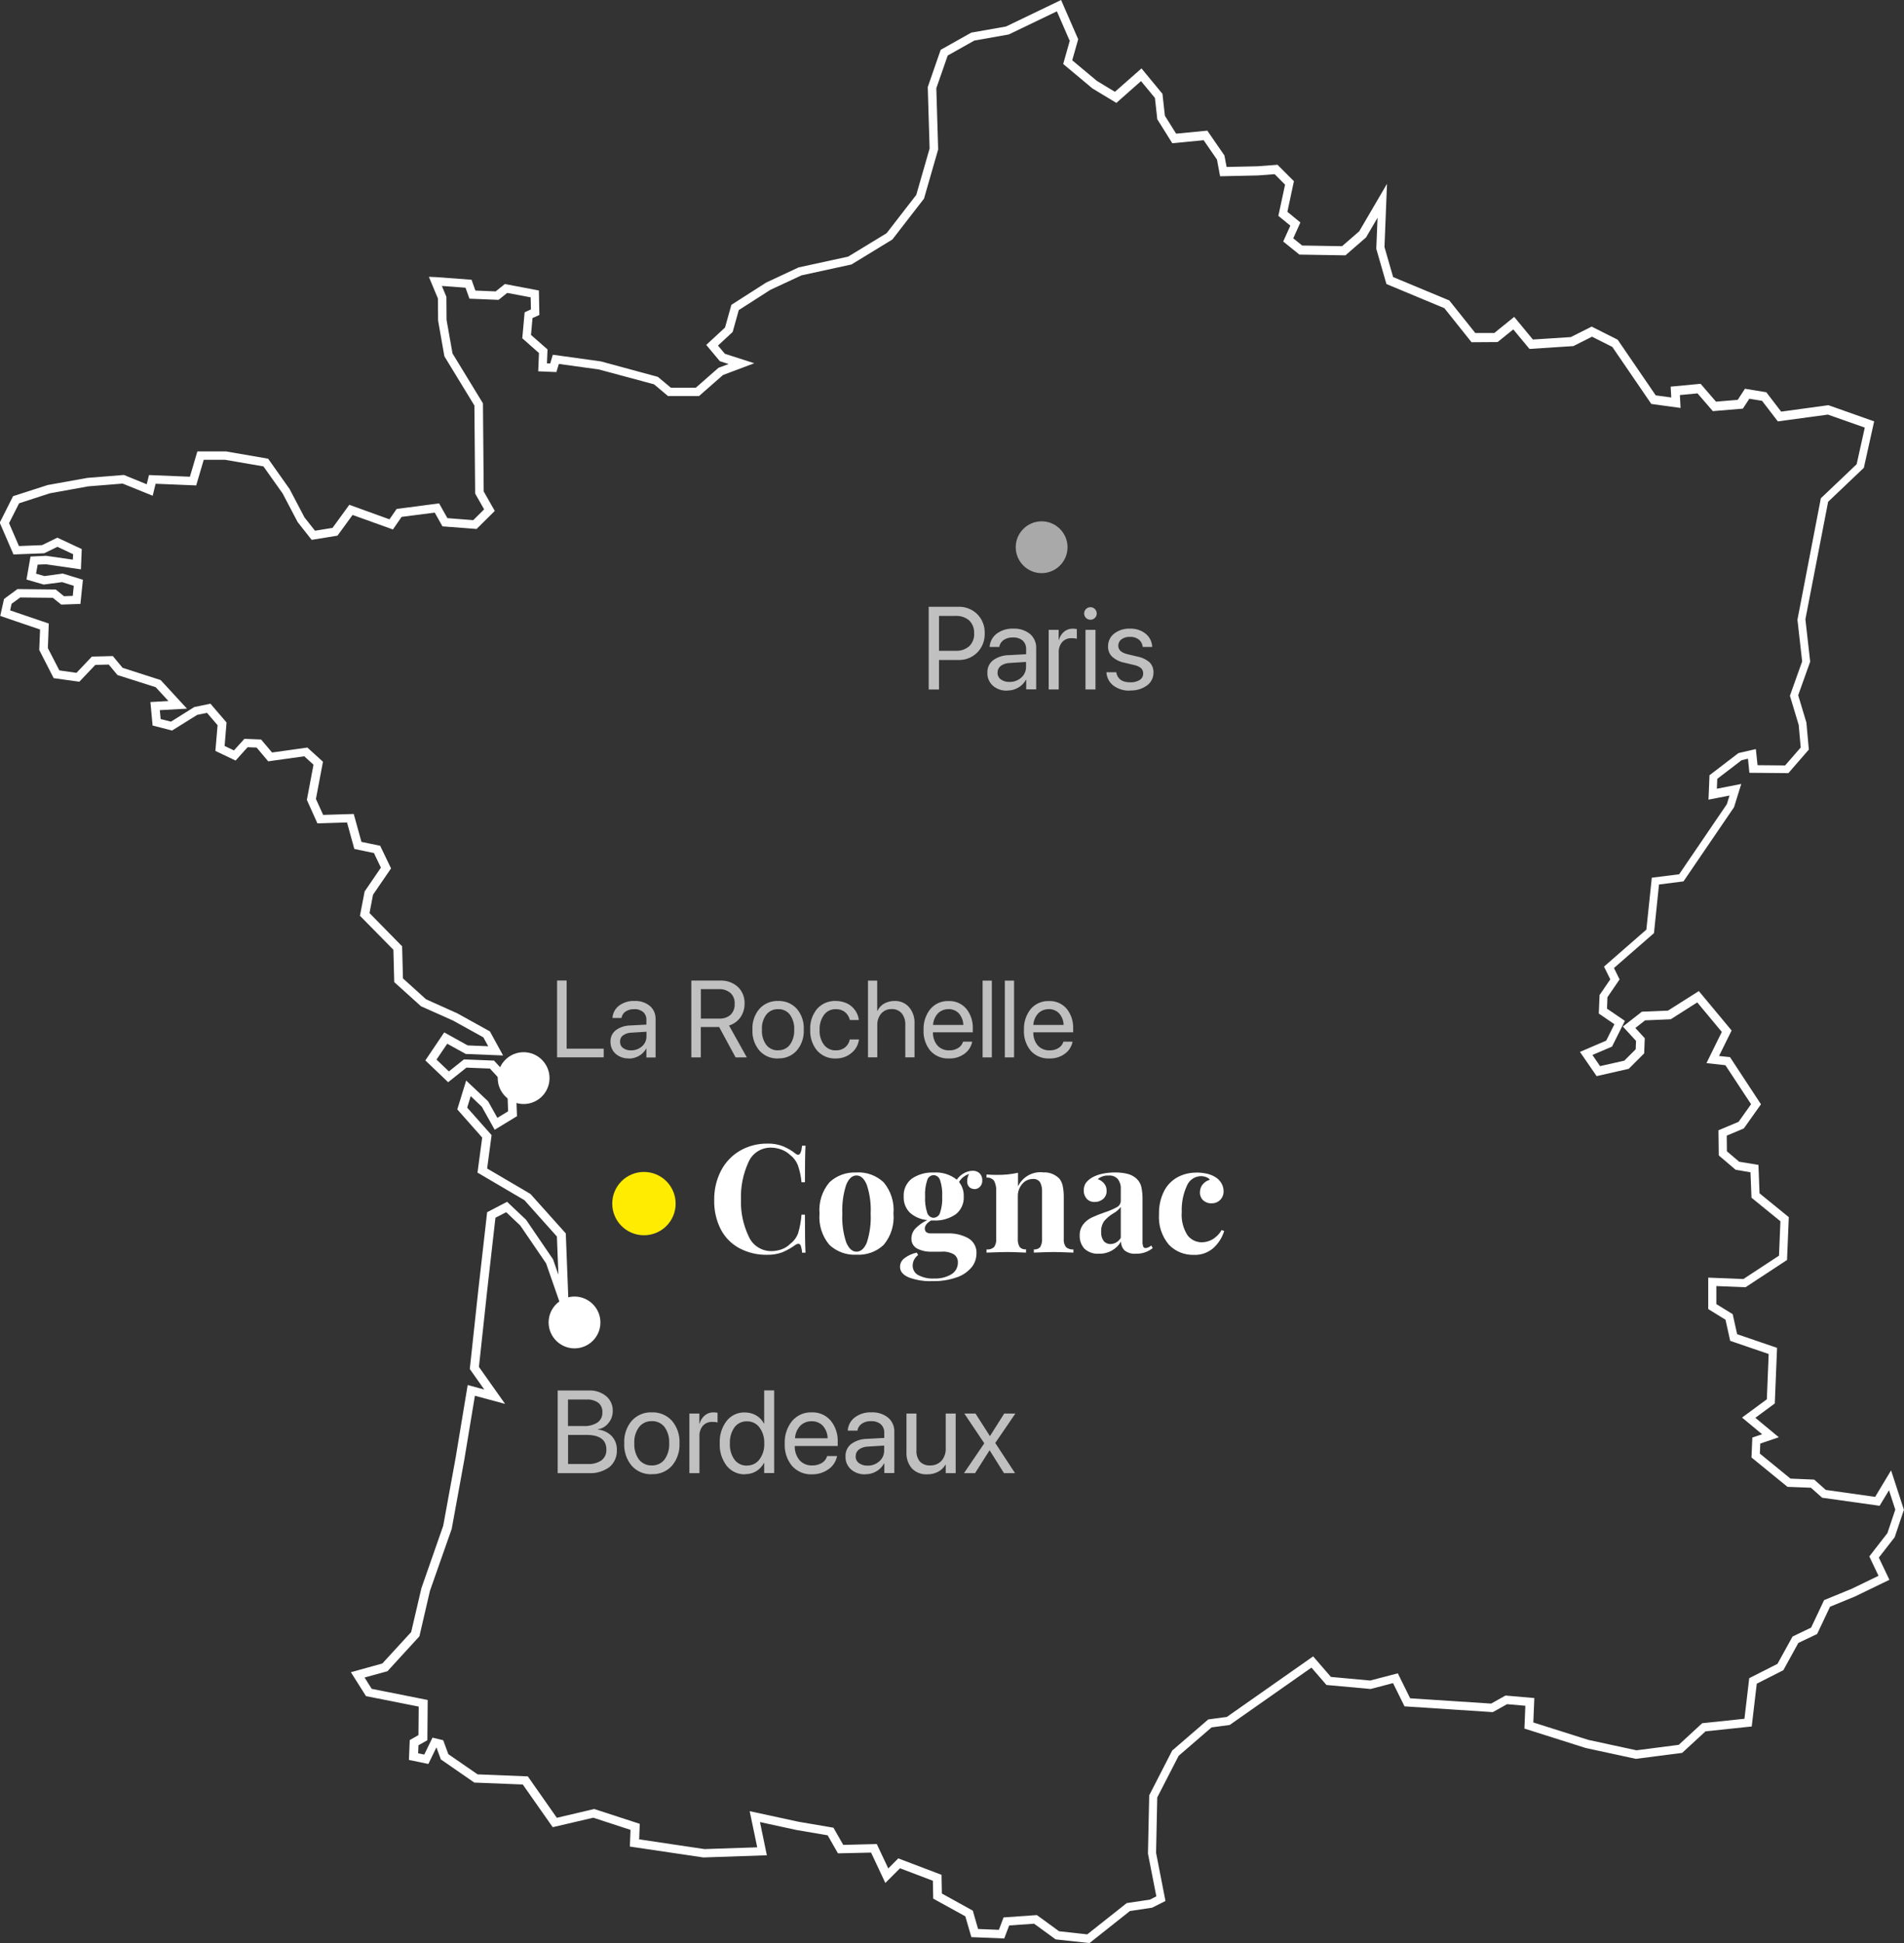 <?xml version="1.0" encoding="UTF-8"?><svg id="Calque_1" xmlns="http://www.w3.org/2000/svg" viewBox="0 0 227.08 231.71"><rect x="0" y="0" width="227.08" height="231.71" fill="#333333" stroke="none"/><g id="footer-map"><path id="Tracé_22875" d="m126.55,0l2.04,4.68-.71,2.51,2.94,2.46,2.15,1.3,3.17-2.79,2.5,3.03.29,2.61,1.34,2.14,3.72-.36,2.04,2.96.26,1.37,3.67-.08,2.4-.18,1.96,1.96-.78,3.65,1.55,1.27-.85,1.89,1.06.86,4.76.08,2.05-1.78,3.31-5.66-.3,7.54,1.03,3.58,6.7,2.79,3.1,3.88h2.27s2.37-1.92,2.37-1.92l2.23,2.7,4.52-.29,2.49-1.25,3.1,1.56,4.54,6.64,1.85.25-.07-1.29,3.57-.34,1.84,2.13,2.59-.22.86-1.32,2.55.42,1.77,2.31,5.63-.77,5.46,1.93-1.23,5.54-4.26,4.05-2.71,14.01.57,5.06-1.43,4,.98,3.26.29,3.22-2.44,2.81-4.65-.04-.17-1.68-.76.18-2.9,2.22-.05,1.18,2.91-.57-.86,2.77-6.03,8.85-2.92.37-.6,5.8-4.77,4.16.67,1.36-1.45,2.12-.05,1.37,2.13,1.45-1.53,3.07-2.34,1,.91,1.33,2.89-.65,1.36-1.36.04-1-1.57-1.71,2.27-1.77,3.11-.13,3.68-2.33,3.91,4.7-1.5,3.04,1.31.14,3.69,5.62-2.04,2.88-2.04.86.02,1.87,1.46,1.24,2.3.38.13,3.39,3.49,2.84-.21,5.11-4.95,3.25-3.48-.14v2.15s1.95,1.2,1.95,1.2l.53,2.39,4.76,1.63-.27,6.63-2.32,1.71,2.8,2.32-2.21.75-.05,1.2,3.65,2.98,2.83.12,1.38,1.23,5.89.83,1.9-3.16,1.53,4.7-1.1,3.27-1.89,2.43,1.26,2.65-4.13,2-2.95,1.21-1.54,3.25-2.24,1.07-1.79,3.25-3.17,1.61-.6,5.1-5.51.58-2.79,2.57-5.52.71-5.97-1.29-7.32-2.32.11-2.72-2.18-.19-1.7.95-10.53-.69-1.37-2.77-2.67.7-5.27-.48-1.79-2.07-9.75,6.84-2.16.29-3.93,3.39-2.55,4.96-.14,6.61,1.12,5.74-1.59.8-2.65.4-4.82,3.82-4.04-.44-2.57-1.87-2.97.21-.59,1.55-3.92-.16-.72-2.48-3.83-2.11-.04-2.13-3.92-1.49-1.75,1.75-1.7-3.62-3.95.09-1.23-2.15-3.74-.64-4.33-.94.82,3.96-7.57.26-8.77-1.3.08-1.99-4.44-1.45-4.84,1.13-3.57-5.09-5.78-.23-3.99-2.76-.53-1.44-.96,1.98-2.32-.48.1-2.37,1.04-.59.03-3.4-6.29-1.25-1.8-2.85,3.75-1.04,3.44-3.75,1.22-5.23,2.6-7.44,1.48-8.1,1.44-8.69,1.98.54-1.73-2.45,1.04-9.63,1.03-9.07,2.38-1.24,2.27,2.15,3.21,4.71.64,1.84-.18-4.56-3.87-4.33-5.6-3.29.56-4.18-2.97-3.36,1.06-3.44,2.62,2.48,1.1,1.97,1.28-.78-.1-2.86-2.07-2.24-2.8-.11-2.18,1.74-2.72-2.6,2.25-3.34,2.8,1.55,2.45.1-.58-1.06-3.61-2-3.83-1.71-3.19-2.88-.1-3.86-3.99-4.05.56-2.9,1.94-2.84-.83-1.74-2.34-.49-.87-3.16-3.53.11-1.26-2.8.79-4.2-1.1-1-4.3.6-1.38-1.64-1.08-.04-1.43,1.59-2.41-1.15.26-3.07-1.26-1.47-1.17.24-3,1.87-2.32-.6-.26-2.8,2.15-.12-1.52-1.65-4.56-1.45-1.04-1.25-1.6.04-1.91,2.01-3.06-.43-1.72-3.36.1-2.44-3.06-1.04-1.69-.58.45-2.02,1.6-1.18,4.57.05.98.8,1.05-.04.12-1.2-1.4-.44-2.19.29-2.05-.6.48-2.74,1.86-.09,3.19.46.03-.65-1.87-.88-1.58.77-3.66.14-1.64-3.79,1.59-3.16,4.13-1.33,4.73-.85,4.36-.35,2.72,1.11.27-1.1,4.88.2.89-3.02h3.36s.04,0,.04,0l5.04.87,2.56,3.62,1.78,3.39,1.25,1.58,2.09-.34,2-2.75,4.79,1.73.86-1.24,5.06-.66.99,1.76,3.08.24,1.3-1.29-1.07-1.88-.09-10.5-3.58-5.87-.75-4.26-.02-2.63-1.08-2.59.93.04,4.16.31.46,1.29,2.42.1,1.09-.88,4.06.77.06,2.92-.82.37-.18,2.01,1.97,1.73-.07,1.66.39.02.31-1.05,5.68.79h.03s6.82,1.85,6.82,1.85l1.56,1.3h2.96s2.71-2.38,2.71-2.38l1.21-.45-1.05-.34-1.62-1.94,2.24-2.07.76-2.71,4.14-2.65,3.87-1.81,5.92-1.29,4.58-2.79,3.54-4.57,1.59-5.53-.22-7.33,1.54-4.44,3.65-2.05,4.14-.73,6.55-3.15Zm.98,4.76l-1.48-3.41-5.74,2.76-4.11.73-3.17,1.78-1.36,3.9.22,7.3-1.69,5.87-3.77,4.87-4.88,2.98-5.97,1.3-3.71,1.73-3.76,2.41-.73,2.61-1.75,1.62.82.98,3.51,1.13-3.73,1.4-2.86,2.51h-3.7s-1.67-1.4-1.67-1.4l-6.58-1.77-4.77-.66-.29.97-2.17-.09.09-2.18-1.99-1.76.28-3.1.75-.34-.03-1.44-2.8-.53-1.03.83-3.47-.14-.47-1.31-2.82-.21.54,1.3.02,2.75.71,4,3.63,5.95.09,10.51,1.32,2.32-2.17,2.15-4.07-.31-.92-1.64-3.95.51-1.04,1.5-4.81-1.73-1.8,2.47-3.08.5-1.67-2.12-1.79-3.41-2.29-3.23-4.59-.79h-2.53s-.9,3.06-.9,3.06l-4.84-.2-.35,1.43-3.58-1.45-4.1.33-4.59.83-3.66,1.19-1.2,2.37,1.18,2.73,2.76-.11,1.82-.89,2.91,1.36-.1,2.42-4.2-.61-.96.05-.19,1.07.99.29,2.2-.3,2.4.74-.3,2.88-2.29.08-1-.81-3.89-.04-1.03.76-.17.78.84.29,3.77,1.28-.11,2.93,1.37,2.66,2.04.29,1.84-1.94,2.5-.06,1.16,1.4,4.54,1.46,3.14,3.41-3.24.18.1,1.06,1.23.31,2.78-1.74,1.93-.4,1.92,2.24-.23,2.8,1.11.53,1.25-1.38,1.99.08,1.31,1.55,4.21-.59,1.86,1.69-.84,4.44.86,1.9,3.65-.11.92,3.33,2.23.46,1.3,2.7-2.15,3.14-.42,2.19,3.89,3.96.1,3.83,2.75,2.49,3.74,1.68,3.88,2.15,1.57,2.87-4.45-.18-2.21-1.22-1.28,1.89,1.48,1.41,1.79-1.43,3.59.14,2.6,2.82.14,3.81-2.66,1.62-1.53-2.74-1.33-1.27-.42,1.37,2.91,3.28-.53,3.98,5.16,3.03,4.22,4.71.45,11.61-2.8-8.04-3.08-4.51-1.68-1.59-1.28.66-.97,8.54-1,9.25,3.12,4.41-3.6-.97-1.26,7.61-1.49,8.18v.04s-2.61,7.43-2.61,7.43l-1.26,5.43-3.81,4.16-2.73.75.85,1.35,6.68,1.33-.04,4.8-1.06.6-.04.96.73.15.98-2.02,1.28.31.61,1.66,3.49,2.41,5.99.24,3.46,4.94,4.46-1.05,5.43,1.77-.07,1.85,7.79,1.16,6.29-.21-.9-4.31,5.82,1.26,4.17.71,1.17,2.05,4-.1,1.37,2.91,1.19-1.2,5.16,1.96.04,2.23,3.69,2.04.63,2.19,2.48.1.56-1.48,3.97-.28,2.65,1.93,3.36.37,4.71-3.73,2.76-.41.77-.39-1-5.1.15-6.95,2.74-5.34,4.3-3.71,2.22-.3,10.29-7.22,2.12,2.45,4.69.43,3.29-.86,1.47,2.98,9.66.63,1.71-.96,3.44.3-.12,2.91,6.57,2.08,5.73,1.24,5.04-.65,2.8-2.58,5.04-.53.57-4.84,3.37-1.71,1.8-3.26,2.21-1.06,1.55-3.28,3.29-1.35,3.2-1.55-1.1-2.31,2.16-2.78.94-2.8-.75-2.31-1.12,1.85-6.85-.96-1.34-1.19-2.8-.11-4.29-3.5.1-2.38,1.17-.39-2.4-1.99,2.96-2.18.22-5.4-4.59-1.57-.56-2.52-2.06-1.27v-3.75s4.19.17,4.19.17l4.25-2.79.17-4.1-3.45-2.81-.12-3.03-1.77-.3-2.01-1.71-.04-3,2.4-1.01,1.49-2.1-3.06-4.65-2.26-.25,1.83-3.72-2.93-3.52-3.16,2.01-3.06.13-1.16.91,1.12,1.22-.07,1.81-1.84,1.84-3.83.87-1.99-2.89,3.13-1.34.98-1.96-1.86-1.27.09-2.21,1.28-1.87-.75-1.52,5.05-4.41.65-6.19,3.26-.41,5.69-8.36.32-1.03-2.51.49.12-2.91,3.45-2.64,2.08-.48.2,1.92,3.29.03,1.86-2.14-.24-2.69-1.05-3.48,1.46-4.09-.56-4.98,2.79-14.48,4.27-4.06.97-4.37-4.4-1.55-5.97.81-1.88-2.45-1.52-.25-.77,1.18-3.58.3-1.83-2.12-2.1.2.08,1.54-3.49-.48-4.65-6.8-2.42-1.22-2.22,1.12-5.24.34-1.93-2.33-1.87,1.51-3.11.02-3.24-4.06-6.91-2.88-1.21-4.2.15-3.7-1.37,2.34-2.46,2.14-5.49-.09-1.93-1.56.85-1.89-1.43-1.17.8-3.72-1.24-1.25-1.98.15-4.53.1-.37-1.99-1.59-2.31-3.74.36-1.79-2.86-.28-2.54-1.66-2.01-2.94,2.6-2.85-1.72-3.49-2.92.79-2.8Z" style="fill:#fff;"/><path id="Tracé_22877" d="m121.14,65.26c0-1.71,1.39-3.09,3.09-3.09s3.09,1.39,3.09,3.09c0,1.71-1.39,3.09-3.09,3.09s-3.09-1.39-3.09-3.09h0" style="fill:#fff; isolation:isolate; opacity:.58;"/><path id="Tracé_30929" d="m65.43,157.71c0-1.71,1.39-3.09,3.09-3.09s3.09,1.39,3.09,3.09c0,1.71-1.39,3.09-3.09,3.09s-3.09-1.39-3.09-3.09h0" style="fill:#fff;"/><path id="Tracé_30930" d="m59.36,128.57c0-1.71,1.39-3.09,3.09-3.09s3.09,1.39,3.09,3.09c0,1.71-1.39,3.09-3.09,3.09s-3.09-1.39-3.09-3.09h0" style="fill:#fff;"/><path id="Tracé_22878" d="m73.02,143.53c0-2.08,1.69-3.77,3.78-3.77s3.78,1.69,3.78,3.78-1.69,3.77-3.78,3.77-3.78-1.69-3.78-3.77h0" style="fill:#ffec00;"/><path id="Tracé_33693" d="m66.51,175.68v-9.86h3.74c.74-.03,1.47.21,2.05.68.52.45.81,1.1.78,1.79h0c0,.53-.18,1.03-.52,1.42-.31.4-.76.67-1.27.74v.03c.63.05,1.23.33,1.67.78.41.45.63,1.04.61,1.64h0c.04.79-.29,1.55-.88,2.05-.71.52-1.58.78-2.46.73h-3.73Zm3.46-8.78h-2.23v3.16h1.85c.59.04,1.17-.11,1.67-.42.39-.28.61-.74.58-1.22h0c.03-.44-.15-.85-.48-1.13-.4-.28-.89-.42-1.38-.39Zm-.03,4.22h-2.19v3.47h2.31c.59.04,1.19-.11,1.68-.44.39-.31.61-.79.58-1.29h0c0-1.16-.8-1.74-2.38-1.74Zm7.8,4.69c-.91.04-1.78-.33-2.39-1-.63-.75-.95-1.71-.9-2.69h0c-.05-.99.27-1.95.9-2.69.61-.67,1.48-1.04,2.39-1,.9-.04,1.78.33,2.39.99.63.75.96,1.71.91,2.68h0c.05.99-.27,1.95-.9,2.7-.61.67-1.48,1.04-2.39,1h0Zm0-1.05c.59.02,1.15-.24,1.51-.7.4-.56.6-1.25.56-1.94h0c.04-.7-.16-1.39-.56-1.95-.37-.46-.93-.72-1.52-.69-.59-.02-1.14.24-1.51.7-.41.56-.61,1.24-.57,1.93h0c-.04.71.16,1.39.56,1.95.37.46.93.72,1.52.7h0Zm4.48.92v-7.11h1.19v1.2h.03c.1-.38.32-.73.62-.98.29-.24.66-.37,1.04-.36.16,0,.32.02.48.05v1.16c-.21-.06-.42-.08-.64-.07-.42-.02-.83.15-1.11.46-.29.35-.44.81-.41,1.26v4.39h-1.19Zm6.65.14c-.85.03-1.66-.35-2.2-1.01-.58-.77-.88-1.72-.83-2.68h0c-.05-.97.24-1.92.83-2.69.53-.66,1.33-1.03,2.17-1,.47,0,.94.12,1.34.35.4.23.72.57.93.97h.03v-3.95h1.19v9.86h-1.19v-1.2h-.03c-.21.4-.53.74-.92.98-.4.24-.86.36-1.33.35Zm.23-1.05c.58.01,1.14-.26,1.48-.73.4-.55.61-1.23.57-1.91h0c.03-.69-.17-1.36-.58-1.91-.35-.47-.9-.73-1.48-.72-.58-.02-1.14.24-1.49.71-.39.56-.58,1.24-.55,1.92h0c-.04.69.15,1.37.55,1.94.35.47.91.73,1.49.71Zm7.77,1.05c-.91.05-1.79-.32-2.4-.99-.62-.75-.93-1.71-.88-2.68h0c-.04-.98.27-1.93.88-2.69.58-.68,1.43-1.06,2.32-1.03.87-.04,1.71.32,2.28.98.59.73.89,1.66.84,2.59v.44h-5.12c-.03.62.18,1.23.58,1.71.39.42.95.64,1.52.61.39.01.78-.09,1.12-.29.29-.17.51-.44.62-.77l.02-.06h1.17v.07c-.14.61-.49,1.15-1.01,1.5-.57.41-1.26.62-1.96.61Zm-.08-6.33c-.5-.01-.98.18-1.34.53-.38.41-.61.94-.63,1.5h3.89c-.01-.56-.22-1.1-.6-1.52-.35-.34-.83-.53-1.32-.51Zm6.41,6.33c-.62.03-1.24-.18-1.71-.59-.44-.4-.68-.97-.65-1.56h0c-.02-.58.23-1.12.68-1.47.55-.4,1.22-.61,1.9-.61l2.04-.11v-.6c.02-.39-.13-.76-.41-1.03-.32-.26-.73-.39-1.15-.37-.39-.02-.77.08-1.1.29-.27.18-.47.46-.53.78v.06h-1.16v-.07c.06-.6.36-1.15.84-1.51.57-.42,1.26-.63,1.97-.6.72-.04,1.43.18,2,.63.49.42.77,1.05.74,1.7v4.91h-1.19v-1.15h-.03c-.21.39-.53.72-.91.94-.4.23-.85.36-1.31.35Zm-1.15-2.15c-.01.32.13.62.39.81.3.21.66.32,1.03.3.52.02,1.02-.17,1.41-.52.37-.32.58-.79.57-1.29v-.58l-1.9.12c-.39,0-.78.12-1.1.34-.25.19-.4.48-.39.8h0Zm8.52,2.15c-.68.04-1.34-.22-1.81-.7-.46-.54-.69-1.23-.65-1.94v-4.61h1.19v4.4c-.03.48.11.95.41,1.33.32.32.77.49,1.22.46.51.02,1-.18,1.35-.55.35-.4.53-.93.51-1.46v-4.18h1.19v7.11h-1.19v-1.01h-.03c-.2.35-.5.64-.86.84-.41.22-.87.32-1.33.31Zm4.4-.14l2.42-3.56-2.38-3.55h1.33l1.71,2.67h.03l1.69-2.67h1.33l-2.4,3.51,2.36,3.6h-1.32l-1.7-2.71h-.03l-1.72,2.71h-1.32Z" style="fill:#fff; isolation:isolate; opacity:.69;"/><path id="Tracé_33692" d="m110.76,82.22v-9.86h3.51c.85-.03,1.67.28,2.28.88.6.6.92,1.43.89,2.28h0c.03.87-.29,1.69-.89,2.3-.6.6-1.43.92-2.28.89h-2.28v3.52h-1.23Zm3.2-8.77h-1.97v4.16h1.97c.6.04,1.18-.16,1.64-.55.4-.4.62-.96.58-1.52h0c.03-.58-.18-1.14-.58-1.54-.45-.39-1.04-.58-1.64-.55h0Zm6.16,8.91c-.62.03-1.24-.18-1.71-.59-.44-.4-.68-.97-.65-1.56h0c-.02-.58.23-1.12.68-1.47.55-.4,1.22-.61,1.9-.61l2.04-.11v-.6c.02-.39-.13-.76-.41-1.03-.32-.26-.73-.39-1.15-.37-.39-.02-.77.08-1.1.29-.27.18-.47.46-.53.78v.06h-1.16v-.07c.06-.6.36-1.15.84-1.51.57-.42,1.26-.63,1.97-.6.72-.04,1.43.18,2,.63.49.42.77,1.05.74,1.7v4.91h-1.19v-1.15h-.03c-.21.39-.53.72-.91.94-.4.23-.85.36-1.31.35Zm-1.15-2.15c-.01.32.13.62.39.81.3.21.66.32,1.03.3.52.02,1.02-.17,1.41-.51.37-.32.58-.8.57-1.29v-.58l-1.9.12c-.39,0-.78.12-1.1.34-.25.19-.4.48-.39.8h0Zm6.1,2.01v-7.11h1.19v1.2h.03c.1-.38.32-.73.62-.98.29-.24.66-.37,1.04-.36.16,0,.32.02.48.05v1.16c-.21-.06-.42-.08-.64-.07-.42-.02-.83.15-1.11.46-.29.35-.44.81-.41,1.26v4.39h-1.19Zm4.98-8.31c-.2,0-.39-.08-.53-.22-.14-.14-.22-.33-.22-.53,0-.2.08-.39.22-.53.14-.14.33-.22.53-.22.2,0,.39.07.53.22.14.14.22.33.22.53,0,.2-.07.39-.22.53-.14.14-.33.22-.53.22h0Zm-.59,8.31v-7.11h1.19v7.11h-1.19Zm5.33.14c-.7.04-1.4-.17-1.98-.58-.49-.37-.8-.93-.85-1.55v-.06s1.18,0,1.18,0v.07c.16.75.71,1.13,1.66,1.13.4.02.79-.08,1.13-.28.26-.17.42-.46.41-.77h0c.01-.24-.08-.46-.24-.63-.24-.19-.53-.32-.83-.38l-1.13-.27c-.56-.1-1.07-.35-1.5-.72-.33-.33-.51-.78-.49-1.25h0c0-.59.26-1.15.73-1.51.54-.41,1.2-.62,1.88-.59.67-.03,1.33.18,1.86.59.46.37.75.91.79,1.5v.09s-1.13,0-1.13,0v-.05c-.04-.33-.21-.63-.47-.84-.3-.22-.67-.33-1.04-.31-.36-.02-.72.08-1.02.29-.24.18-.38.46-.38.76h0c0,.51.37.84,1.11,1.02l1.13.27c.56.1,1.08.34,1.51.71.31.33.47.77.45,1.22h0c0,.61-.29,1.18-.78,1.53-.58.41-1.27.62-1.98.59Z" style="fill:#fff; isolation:isolate; opacity:.69;"/><path id="Tracé_33691" d="m66.44,126.09v-9.16h1.14v8.13h4.42v1.03h-5.56Zm8.57.13c-.58.03-1.15-.17-1.59-.55-.41-.37-.63-.9-.61-1.45h0c-.02-.54.22-1.04.63-1.36.51-.37,1.13-.57,1.76-.57l1.89-.1v-.55c.02-.36-.12-.71-.38-.95-.3-.24-.68-.37-1.07-.34-.36-.02-.71.08-1.02.27-.26.17-.43.43-.49.73v.05h-1.08v-.07c.05-.55.33-1.06.78-1.4.53-.39,1.17-.59,1.82-.56.67-.04,1.33.17,1.85.59.46.39.71.97.69,1.58v4.57h-1.1v-1.07h-.02c-.2.37-.49.67-.85.87-.37.22-.79.33-1.22.33Zm-1.06-1.99c-.01.3.12.58.36.75.28.2.61.3.95.28.48.01.95-.16,1.31-.48.35-.3.54-.74.53-1.2v-.54l-1.77.11c-.37,0-.72.11-1.02.32-.24.17-.37.45-.36.74v.02Zm8.5,1.87v-9.16h3.43c.78-.04,1.54.23,2.12.75.54.52.83,1.24.8,1.98h0c.01.6-.16,1.18-.5,1.66-.33.46-.8.8-1.35.97l2.12,3.8h-1.34l-1.96-3.62h-2.19v3.62h-1.14Zm1.14-4.63h2.19c.5.03.99-.13,1.36-.46.34-.35.51-.82.48-1.3h0c.03-.49-.15-.96-.5-1.29-.39-.32-.88-.49-1.39-.46h-2.14v3.51Zm9.21,4.76c-.84.03-1.65-.3-2.22-.93-.59-.7-.89-1.59-.84-2.5h0c-.05-.92.25-1.81.84-2.5.57-.62,1.38-.96,2.22-.93.84-.03,1.65.3,2.22.92.59.69.89,1.58.84,2.49h0c.05.92-.25,1.82-.84,2.51-.56.62-1.37.96-2.21.93Zm0-.98c.54.02,1.07-.22,1.4-.65.37-.52.55-1.16.52-1.8h0c.04-.65-.15-1.29-.52-1.81-.34-.43-.86-.67-1.41-.64-.54-.02-1.06.22-1.4.65-.38.52-.56,1.15-.52,1.79v.02c-.04.64.15,1.28.52,1.8.34.43.87.67,1.41.65h0Zm6.89.98c-.84.04-1.66-.3-2.23-.93-.58-.7-.87-1.59-.83-2.5h0c-.05-.91.25-1.8.83-2.5.56-.62,1.37-.96,2.21-.93.37,0,.75.06,1.1.19.31.11.6.28.84.5.22.2.41.44.55.71.14.26.23.54.26.82v.05s-1.07,0-1.07,0v-.05c-.1-.35-.29-.66-.57-.89-.32-.25-.71-.37-1.11-.35-.54-.02-1.06.23-1.39.67-.37.52-.56,1.15-.53,1.79h0c-.04.65.15,1.28.53,1.8.34.43.86.67,1.4.65.39.02.78-.1,1.09-.34.29-.23.49-.55.57-.91v-.05h1.1v.04c-.09.63-.41,1.2-.91,1.59-.52.43-1.18.65-1.86.64Zm3.83-.13v-9.16h1.1v3.61h.03c.17-.37.45-.67.8-.87.38-.21.82-.32,1.26-.31.65-.02,1.28.25,1.71.74.45.54.69,1.24.65,1.94v4.04h-1.1v-3.85c.03-.5-.12-1-.43-1.4-.31-.34-.75-.53-1.21-.5-.47-.02-.92.18-1.23.53-.32.38-.49.87-.47,1.37v3.85h-1.11Zm9.67.13c-.84.04-1.66-.29-2.23-.92-.57-.7-.86-1.58-.81-2.48h0c-.04-.91.25-1.8.81-2.5.54-.63,1.33-.98,2.16-.95.81-.04,1.59.3,2.12.91.55.68.82,1.54.78,2.41v.41h-4.75c-.02.58.17,1.14.54,1.58.36.39.88.59,1.41.57.37.01.73-.08,1.04-.27.27-.16.48-.41.58-.71l.02-.06h1.08v.06c-.13.57-.46,1.07-.93,1.4-.53.38-1.17.57-1.82.55h0Zm-.08-5.88c-.46-.01-.91.17-1.24.49-.35.38-.56.87-.59,1.39h3.61c-.01-.52-.21-1.02-.56-1.41-.33-.32-.77-.49-1.22-.48h0Zm4.08,5.75v-9.16h1.1v9.16h-1.1Zm2.65,0v-9.16h1.1v9.16h-1.1Zm5.31.13c-.84.04-1.66-.3-2.22-.92-.57-.7-.86-1.58-.81-2.48h0c-.04-.91.25-1.8.81-2.5.54-.63,1.33-.98,2.16-.95.81-.04,1.59.3,2.12.91.55.68.82,1.54.78,2.41v.41h-4.75c-.02.58.17,1.14.54,1.58.36.39.88.59,1.41.57.37.01.73-.08,1.04-.27.27-.16.48-.41.58-.71l.02-.06h1.08v.06c-.13.57-.46,1.07-.93,1.4-.53.38-1.17.57-1.82.55h0Zm-.08-5.88c-.46-.01-.91.17-1.24.49-.35.38-.56.87-.59,1.39h3.61c0-.52-.21-1.02-.56-1.41-.33-.32-.77-.49-1.22-.48h0Z" style="fill:#fff; isolation:isolate; opacity:.69;"/><path id="Tracé_33690" d="m91.53,136.38c.63-.02,1.25.09,1.84.31.53.22,1.03.51,1.48.86.09.09.21.15.34.16.24,0,.4-.36.47-1.08h.41c-.05.82-.07,2.27-.07,4.36h-.41c-.06-.69-.21-1.38-.43-2.03-.19-.48-.51-.91-.92-1.22-.3-.29-.66-.51-1.05-.65-.4-.15-.82-.23-1.24-.23-1.18-.02-2.25.68-2.7,1.77-.63,1.39-.93,2.9-.88,4.42-.05,1.52.27,3.02.92,4.39.47,1.09,1.55,1.78,2.73,1.76.42,0,.83-.08,1.22-.22.38-.14.73-.36,1.02-.66.43-.32.75-.76.93-1.26.21-.72.35-1.46.4-2.21h.41c0,2.17.02,3.68.07,4.54h-.41c-.01-.28-.07-.55-.15-.82-.07-.16-.16-.24-.28-.24-.14.01-.27.06-.38.14-.48.35-1,.64-1.54.87-.57.21-1.17.31-1.78.3-1.16.03-2.31-.24-3.34-.78-.95-.51-1.72-1.29-2.22-2.24-.55-1.08-.82-2.29-.79-3.5-.02-1.22.25-2.42.81-3.51.51-.99,1.3-1.82,2.26-2.38,1-.58,2.15-.87,3.3-.85Zm10.62,3.44c1.2-.07,2.37.36,3.24,1.18.87,1.04,1.29,2.38,1.17,3.73.12,1.35-.3,2.69-1.17,3.73-.87.82-2.05,1.24-3.24,1.17-1.19.07-2.36-.36-3.23-1.17-.87-1.03-1.3-2.38-1.18-3.73-.12-1.35.31-2.7,1.18-3.73.87-.82,2.04-1.24,3.23-1.17h0Zm0,.36c-.52,0-.93.38-1.23,1.12-.36,1.11-.51,2.27-.46,3.43-.06,1.16.1,2.32.46,3.42.31.74.72,1.12,1.23,1.12s.94-.37,1.24-1.11c.35-1.11.51-2.27.45-3.43.06-1.16-.1-2.33-.46-3.43-.31-.75-.72-1.12-1.23-1.12h0Zm14.06,1.62c-.23,0-.45-.08-.61-.24-.18-.19-.27-.44-.25-.69,0-.31.08-.61.22-.88-.25.1-.49.23-.71.4-.19.16-.35.35-.48.57.39.49.59,1.11.56,1.73.05.83-.32,1.64-.98,2.14-.77.51-1.68.77-2.6.72h-.32c-.49.29-.74.61-.74.96,0,.38.24.58.72.58h1.96c.88-.04,1.76.16,2.53.59.62.38.99,1.06.95,1.79,0,.61-.2,1.19-.58,1.66-.47.55-1.08.97-1.77,1.2-.94.32-1.92.48-2.92.45-.95.04-1.9-.11-2.8-.44-.7-.3-1.05-.72-1.05-1.27,0-.39.19-.76.5-1,.44-.34.95-.58,1.5-.69l.16.29c-.4.29-.64.75-.65,1.24-.01.49.25.94.68,1.16.58.3,1.24.44,1.89.4.71.03,1.42-.14,2.04-.5.5-.3.8-.84.78-1.42.02-.37-.15-.72-.44-.94-.46-.27-1-.39-1.54-.34h-1.11c-.62.03-1.24-.1-1.8-.39-.42-.24-.67-.7-.65-1.18,0-.44.17-.87.47-1.19.41-.42.89-.76,1.42-1.01-.76-.06-1.48-.37-2.05-.86-.52-.51-.8-1.22-.76-1.95-.05-.83.32-1.64.98-2.14.77-.51,1.68-.77,2.6-.72.99-.07,1.97.23,2.75.85.22-.32.51-.58.85-.77.31-.18.66-.28,1.03-.29.32-.02.63.1.85.31.21.22.33.51.31.82.02.29-.08.57-.28.78-.17.18-.41.28-.66.28h0Zm-4.86,3.42c.35-.01.66-.24.76-.58.21-.63.3-1.3.26-1.96.04-.66-.05-1.33-.26-1.96-.11-.33-.41-.57-.76-.58-.35.01-.66.24-.76.58-.21.63-.3,1.3-.26,1.96-.04.67.05,1.33.26,1.97.11.33.41.57.76.58h0Zm12.98-5.4c.73-.07,1.45.19,1.98.7.22.25.36.56.43.88.1.48.14.97.13,1.46v4.84c-.04.36.05.72.26,1.02.25.21.57.31.89.28v.38c-1.2-.05-1.99-.07-2.38-.07-.36,0-1.14.02-2.34.07v-.38c.28.03.56-.07.76-.28.17-.31.25-.66.22-1.02v-5.6c.02-.39-.06-.77-.24-1.12-.2-.27-.54-.42-.87-.38-.49,0-.95.22-1.26.6-.35.41-.54.94-.52,1.49v5c-.03.35.04.71.22,1.02.19.21.47.31.76.28v.39c-1.1-.05-1.85-.07-2.23-.07-.36,0-1.19.02-2.48.07v-.38c.33.04.65-.06.9-.28.2-.3.29-.66.25-1.02v-5.67c.03-.42-.06-.84-.25-1.21-.21-.27-.55-.42-.9-.38v-.38c.38.04.76.05,1.12.05.88.02,1.76-.06,2.63-.25v1.62c.54-1.12,1.71-1.79,2.95-1.68h0Zm6.73,9.69c-.63.05-1.25-.17-1.72-.59-.39-.43-.59-.99-.57-1.57-.02-.48.13-.96.42-1.34.27-.35.63-.63,1.03-.82.5-.23,1.02-.44,1.54-.61.5-.16.99-.37,1.45-.62.28-.15.46-.44.46-.76v-1.41c.03-.42-.1-.84-.35-1.18-.28-.3-.68-.46-1.09-.42-.48-.03-.95.12-1.31.43.31.1.58.29.78.54.19.24.29.54.28.85.02.37-.14.73-.41.97-.28.24-.64.37-1.01.36-.37.02-.73-.13-.97-.4-.23-.28-.35-.63-.34-.99,0-.3.08-.6.24-.86.2-.27.46-.49.75-.66.37-.21.78-.36,1.2-.45.51-.11,1.03-.16,1.55-.16.52,0,1.03.05,1.53.18.41.11.78.32,1.08.61.27.27.45.6.53.97.1.52.15,1.04.13,1.57v4.9c-.01.21.02.42.08.61.06.12.18.19.31.18.24-.03.47-.14.65-.31l.18.31c-.56.45-1.26.69-1.98.67-.5.05-.99-.09-1.39-.4-.27-.29-.42-.67-.41-1.06-.54.94-1.56,1.5-2.65,1.46Zm1.39-1.15c.51-.02.97-.3,1.22-.74v-3.69c-.24.33-.56.6-.92.79-.4.24-.76.55-1.06.9-.26.38-.39.84-.36,1.3-.03.39.08.77.31,1.09.2.23.5.36.81.35Zm10.24-8.53c.42,0,.85.05,1.26.14.35.08.68.21.99.4.3.18.55.43.73.73.17.29.26.62.26.96.01.38-.13.76-.4,1.03-.27.27-.64.42-1.03.41-.37.02-.73-.11-1.01-.36-.26-.26-.4-.61-.38-.97,0-.34.12-.68.34-.94.22-.26.52-.45.85-.54-.11-.15-.27-.25-.44-.31-.2-.08-.42-.12-.64-.12-.75.02-1.41.48-1.68,1.18-.44.97-.64,2.03-.6,3.09-.08.97.16,1.95.68,2.77.4.54,1.04.85,1.71.85.43,0,.85-.12,1.23-.32.47-.27.86-.66,1.13-1.14l.31.11c-.23.77-.67,1.46-1.26,2.01-.64.57-1.47.87-2.32.84-1.14.04-2.24-.4-3.02-1.22-.85-1.01-1.27-2.32-1.17-3.64-.03-.93.17-1.86.58-2.7.35-.71.9-1.29,1.59-1.68.7-.39,1.5-.58,2.3-.57Z" style="fill:#fff;"/></g></svg>